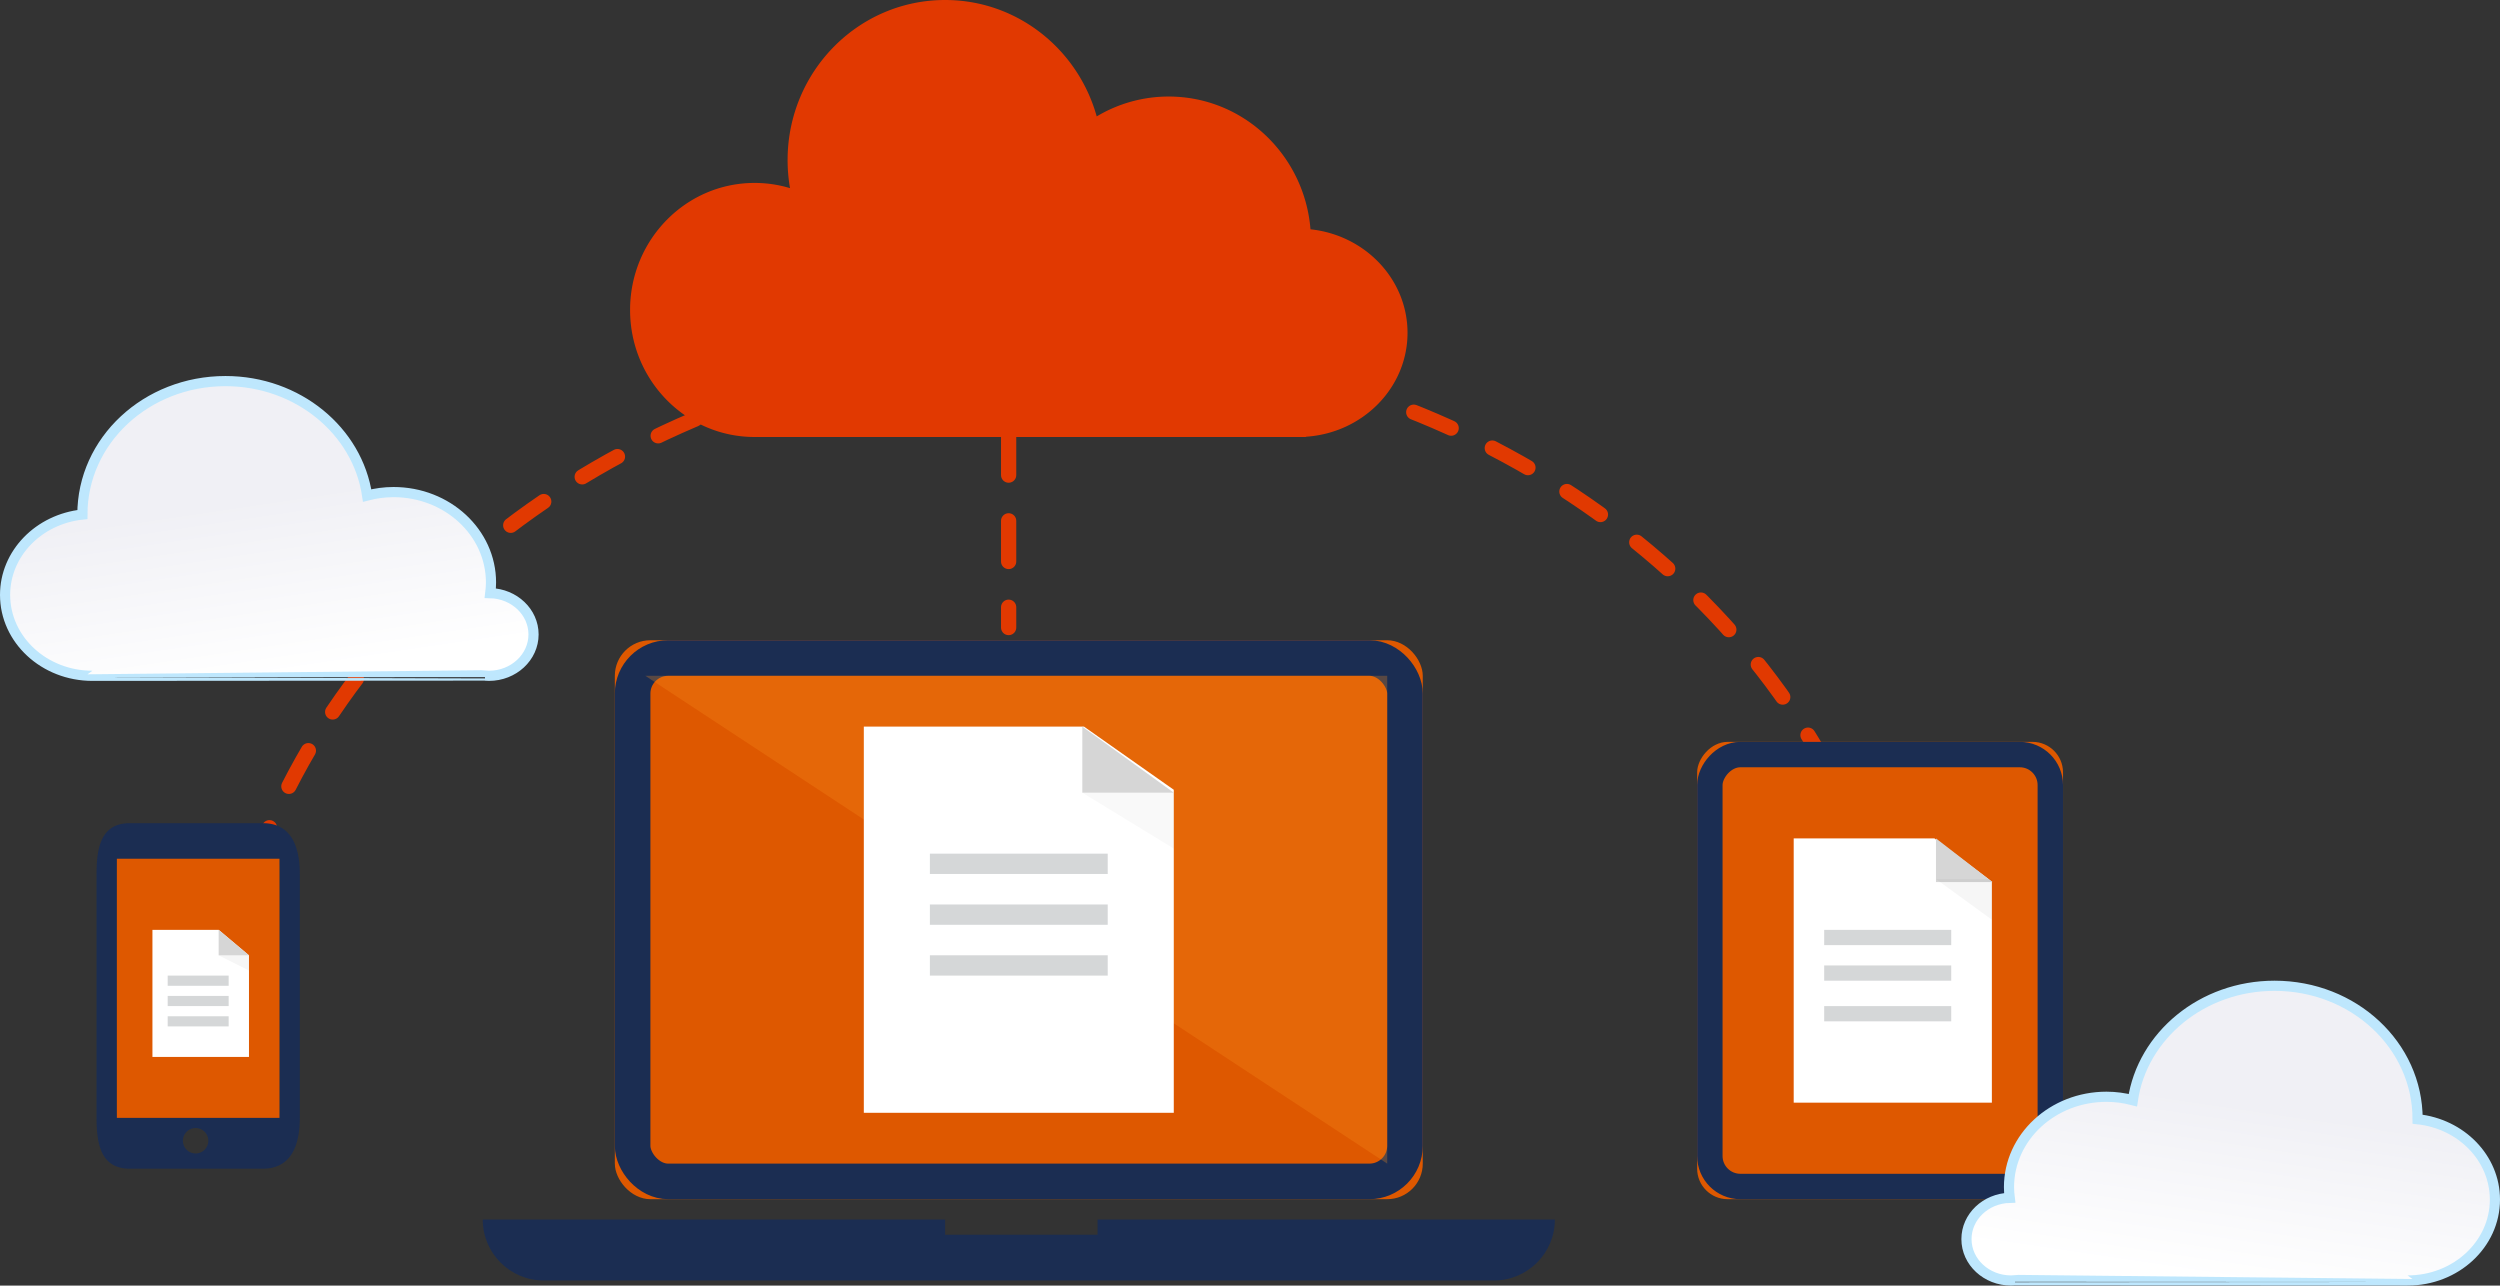 <svg xmlns="http://www.w3.org/2000/svg" xmlns:xlink="http://www.w3.org/1999/xlink" width="492" height="253" viewBox="0 0 492 253">
    <rect x="0" y="0" width="492" height="253" fill="#333333" stroke="none"/>
    <defs>
        <rect id="a" width="159" height="110" x="120" y="126" rx="7"/>
        <rect id="b" width="72" height="90" rx="6"/>
        <linearGradient id="d" x1="34.982%" x2="50%" y1="43.553%" y2="100%">
            <stop offset="0%" stop-color="#F0F0F5"/>
            <stop offset="100%" stop-color="#FFF"/>
        </linearGradient>
        <path id="c" d="M0 117.076c0-8.179 6.655-14.909 15.215-15.815C15.213 86.684 27.82 75 43.372 75c14.243 0 26.003 9.804 27.883 22.518 1.652-.43 3.39-.676 5.187-.676 10.6 0 19.186 7.964 19.186 17.783 0 .713-.055 1.412-.142 2.105 4.725.13 8.514 3.716 8.514 8.126 0 4.5-3.932 8.144-8.783 8.144-.25 0-.495-.016-.742-.037-.003.01-25.767.022-77.294.037C7.691 133 0 125.87 0 117.076z"/>
    </defs>
    <g fill="none" fill-rule="evenodd" transform="translate(1)">
        <path stroke="#E13901" stroke-dasharray="8,9" stroke-linecap="round" stroke-width="3" d="M366 167c-22.508-57.603-84.668-99-157.825-99C135.71 68 74.037 108.616 51 165.367"/>
        <use fill="#DE5800" xlink:href="#a"/>
        <rect width="152" height="103" x="123.5" y="129.5" stroke="#1B2D52" stroke-width="7" rx="7"/>
        <path fill="#F78D1F" d="M126 133h146v96z" opacity=".284"/>
        <path fill="#E13901" d="M148 85.995c-.166.003-.333.005-.5.005-13.531 0-24.5-11.193-24.5-25s10.969-25 24.5-25c2.424 0 4.765.36 6.976 1.028A32.192 32.192 0 0 1 154 31.5C154 14.103 167.88 0 185 0c14.19 0 26.154 9.689 29.834 22.911A27.5 27.5 0 0 1 229 19c14.679 0 26.72 11.497 27.904 26.127C267.647 46.267 276 54.953 276 65.5c0 10.841-8.826 19.717-20 20.45V86H148v-.005z"/>
        <path fill="#1B2D52" d="M185 240v3h30v-3h90c0 6.627-5.373 12-12 12H106c-6.627 0-12-5.373-12-12h91z"/>
        <path fill="#FFF" d="M169 143v76h61v-63.572L212.331 143z"/>
        <path fill="#D6D6D6" d="M212 143v13h18z"/>
        <path fill="#4F595C" fill-opacity=".241" d="M182 168h35v4h-35zM182 178h35v4h-35zM182 188h35v4h-35z"/>
        <path fill="#000" fill-opacity=".1" d="M212 156h18v11z" opacity=".248"/>
        <g transform="matrix(1 0 0 -1 333 236)">
            <use fill="#DE5800" xlink:href="#b"/>
            <rect width="67" height="85" x="2.5" y="2.5" stroke="#1B2D52" stroke-width="5" rx="6"/>
        </g>
        <path stroke="#E13901" stroke-dasharray="8,9" stroke-linecap="round" stroke-width="3" d="M197.5 85.5v38"/>
        <g>
            <path fill="#FFF" d="M352 165v52h39v-43.497L379.704 165z"/>
            <path fill="#D6D6D6" d="M380 165v8.592h11.118z"/>
            <path fill="#D5D7D8" d="M358 183h25v3h-25zM358 190h25v3h-25zM358 198h25v3h-25z"/>
            <path fill="#000" fill-opacity=".1" d="M380 173h11v8z" opacity=".352"/>
        </g>
        <use fill="url(#d)" stroke="#BEE7FD" stroke-width="2" xlink:href="#c"/>
        <path fill="url(#d)" stroke="#BEE7FD" stroke-width="2" d="M386 236.076c0-8.179 6.655-14.909 15.215-15.815C401.213 205.684 413.82 194 429.372 194c14.243 0 26.003 9.804 27.883 22.518 1.652-.43 3.39-.676 5.187-.676 10.6 0 19.186 7.964 19.186 17.783 0 .713-.055 1.412-.142 2.105 4.725.13 8.514 3.716 8.514 8.126 0 4.5-3.932 8.144-8.783 8.144-.25 0-.495-.016-.742-.037-.003.01-25.767.022-77.294.037-9.49 0-17.181-7.13-17.181-15.924z" transform="matrix(-1 0 0 1 876 0)"/>
        <g>
            <path fill="#1B2D52" fill-rule="nonzero" d="M22 170.331v48.682h32V170.33H22zM24.563 162h26.149c5.523 0 7.288 4.477 7.288 10v48c0 5.523-1.765 10-7.288 10h-26.15C19.04 230 18 225.523 18 220v-48c0-5.523 1.04-10 6.563-10zM37.5 227a2.5 2.5 0 1 0 0-5 2.5 2.5 0 0 0 0 5z"/>
            <path fill="#DE5800" d="M22 169h32v51H22z"/>
        </g>
        <g>
            <path fill="#FFF" d="M29 183v25h19v-19.99L42.045 183z"/>
            <path fill="#D6D6D6" d="M42.032 182.995V188h5.945z"/>
            <path fill="#D5D7D8" d="M32 192h12v2H32zM32 196h12v2H32zM32 200h12v2H32z"/>
            <path fill="#000" fill-opacity=".1" d="M42 188h6v3z" opacity=".352"/>
        </g>
    </g>
</svg>
